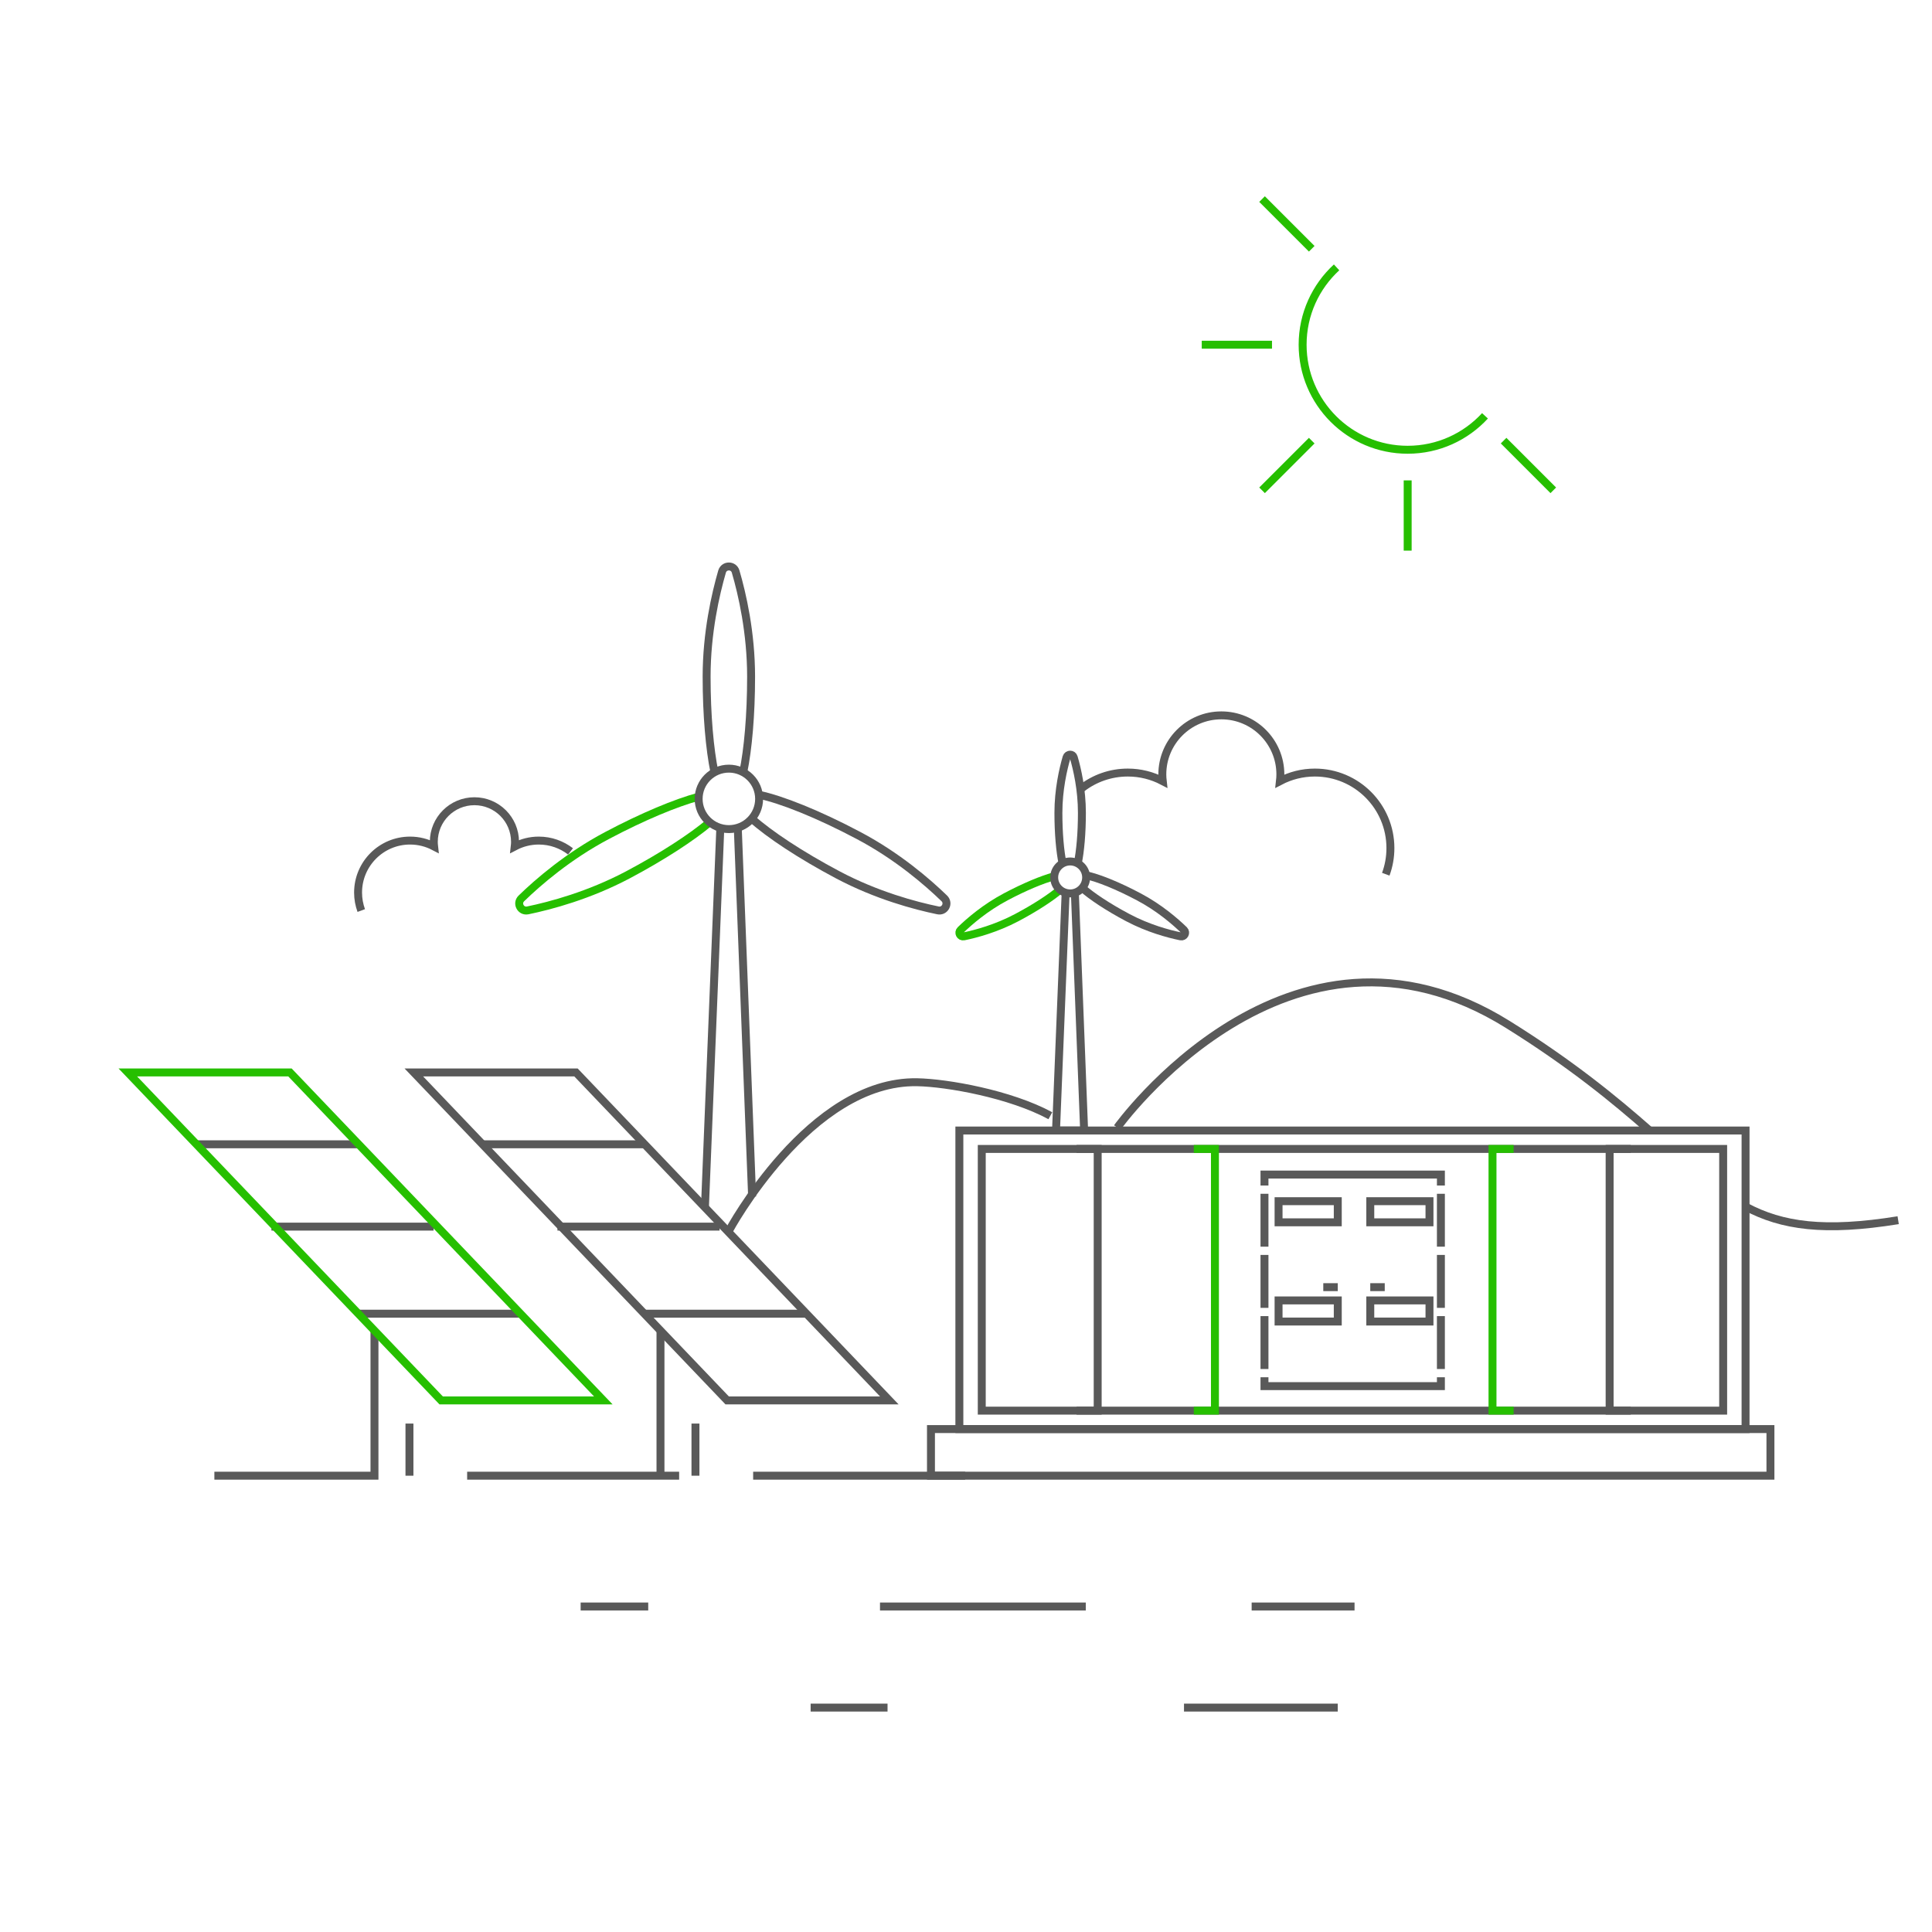 <svg xmlns="http://www.w3.org/2000/svg" xmlns:xlink="http://www.w3.org/1999/xlink" width="389.415" height="389.415" viewBox="0 0 389.415 389.415" fill="none">
<path    stroke="rgba(89, 89, 89, 1)" stroke-width="1.6"    d="M211.709 224.884C203.6 220.494 190.898 218.254 184.885 218.135C163.206 217.703 146.908 248.103 146.908 248.103">
</path>
<path    stroke="rgba(89, 89, 89, 1)" stroke-width="1.6"    d="M194.535 297.441L151.805 297.441">
</path>
<path    stroke="rgba(89, 89, 89, 1)" stroke-width="1.6"    d="M133.127 268.2L133.127 297.44">
</path>
<path    stroke="rgba(89, 89, 89, 1)" stroke-width="1.6"    d="M129.822 264.788L162.502 264.788">
</path>
<path    stroke="rgba(89, 89, 89, 1)" stroke-width="1.6"    d="M112.359 247.239L145.039 247.239">
</path>
<path    stroke="rgba(89, 89, 89, 1)" stroke-width="1.6"    d="M97.138 230.643L129.818 230.643">
</path>
<path    stroke="rgba(89, 89, 89, 1)" stroke-width="1.6"    d="M140.177 286.935L140.177 297.445">
</path>
<path d="M116.094 216.162L83.411 216.162L146.566 282.265L179.249 282.265L116.094 216.162Z" stroke="rgba(89, 89, 89, 1)" stroke-width="1.6"   >
</path>
<path    stroke="rgba(89, 89, 89, 1)" stroke-width="1.6"    d="M136.888 297.441L94.158 297.441">
</path>
<path    stroke="rgba(89, 89, 89, 1)" stroke-width="1.6"    d="M75.48 268.2L75.48 297.441L43.21 297.441">
</path>
<path    stroke="rgba(89, 89, 89, 1)" stroke-width="1.6"    d="M72.174 264.788L104.854 264.788">
</path>
<path    stroke="rgba(89, 89, 89, 1)" stroke-width="1.6"    d="M54.711 247.239L87.391 247.239">
</path>
<path    stroke="rgba(89, 89, 89, 1)" stroke-width="1.6"    d="M39.49 230.643L72.171 230.643">
</path>
<path    stroke="rgba(89, 89, 89, 1)" stroke-width="1.6"    d="M82.529 286.935L82.529 297.445">
</path>
<path d="M58.446 216.162L25.763 216.162L88.918 282.265L121.601 282.265L58.446 216.162Z" stroke="rgba(38, 191, 0, 1)" stroke-width="1.6"   >
</path>
<path    stroke="rgba(38, 191, 0, 1)" stroke-width="1.6"    d="M299.314 83.814C295.445 88.019 289.895 90.653 283.731 90.653C272.037 90.653 262.557 81.174 262.557 69.48C262.557 63.312 265.195 57.761 269.402 53.892">
</path>
<path    stroke="rgba(38, 191, 0, 1)" stroke-width="1.6"    d="M254.381 40.129L264.393 50.141">
</path>
<path    stroke="rgba(38, 191, 0, 1)" stroke-width="1.6"    d="M242.224 69.48L256.384 69.48">
</path>
<path    stroke="rgba(38, 191, 0, 1)" stroke-width="1.6"    d="M254.381 98.829L264.394 88.817">
</path>
<path    stroke="rgba(38, 191, 0, 1)" stroke-width="1.6"    d="M283.731 110.986L283.731 96.826">
</path>
<path    stroke="rgba(38, 191, 0, 1)" stroke-width="1.6"    d="M313.081 98.829L303.068 88.817">
</path>
<rect x="187.646" y="288.044" width="169.205" height="9.397" stroke="rgba(89, 89, 89, 1)" stroke-width="1.6"   >
</rect>
<rect x="193.371" y="227.868" width="158.465" height="60.176" stroke="rgba(89, 89, 89, 1)" stroke-width="1.6"   >
</rect>
<rect x="197.885" y="231.581" width="149.437" height="52.749" stroke="rgba(89, 89, 89, 1)" stroke-width="1.6"   >
</rect>
<path    stroke="rgba(89, 89, 89, 1)" stroke-width="1.6"    d="M216.991 231.581L221.25 231.581L221.25 284.33L216.991 284.33">
</path>
<path    stroke="rgba(38, 191, 0, 1)" stroke-width="1.6"    d="M240.625 231.581L244.883 231.581L244.883 284.33L240.625 284.33">
</path>
<rect x="269.642" y="242.111" width="4.258" height="11.933" transform="rotate(90 269.642 242.111)" stroke="rgba(89, 89, 89, 1)" stroke-width="1.6"   >
</rect>
<rect x="269.642" y="262.115" width="4.258" height="11.933" transform="rotate(90 269.642 262.115)" stroke="rgba(89, 89, 89, 1)" stroke-width="1.6"   >
</rect>
<rect x="288.128" y="242.112" width="4.258" height="11.933" transform="rotate(90 288.128 242.112)" stroke="rgba(89, 89, 89, 1)" stroke-width="1.6"   >
</rect>
<rect x="288.128" y="262.115" width="4.258" height="11.933" transform="rotate(90 288.128 262.115)" stroke="rgba(89, 89, 89, 1)" stroke-width="1.6"   >
</rect>
<path    stroke="rgba(38, 191, 0, 1)" stroke-width="1.6"    d="M305.088 284.33L300.83 284.33L300.83 231.581L305.088 231.581">
</path>
<path    stroke="rgba(89, 89, 89, 1)" stroke-width="1.6"    d="M328.695 284.33L324.437 284.33L324.437 231.581L328.695 231.581">
</path>
<path    stroke="rgba(89, 89, 89, 1)" stroke-width="1.6"    d="M254.869 263.614L254.869 252.944">
</path>
<path    stroke="rgba(89, 89, 89, 1)" stroke-width="1.6"    d="M254.869 238.958L254.869 236.745L290.428 236.745L290.428 238.958">
</path>
<path    stroke="rgba(89, 89, 89, 1)" stroke-width="1.6"    d="M290.428 263.614L290.428 252.944">
</path>
<path    stroke="rgba(89, 89, 89, 1)" stroke-width="1.6"    d="M290.428 277.6L290.428 279.388L254.869 279.388L254.869 277.6">
</path>
<path    stroke="rgba(89, 89, 89, 1)" stroke-width="1.6"    d="M254.869 275.938L254.869 265.277">
</path>
<path    stroke="rgba(89, 89, 89, 1)" stroke-width="1.6"    d="M290.428 275.938L290.428 265.277">
</path>
<path    stroke="rgba(89, 89, 89, 1)" stroke-width="1.6"    d="M290.428 251.28L290.428 240.62">
</path>
<path    stroke="rgba(89, 89, 89, 1)" stroke-width="1.6"    d="M254.869 251.28L254.869 240.62">
</path>
<path    stroke="rgba(89, 89, 89, 1)" stroke-width="1.6"    d="M279.111 259.438L276.191 259.438">
</path>
<path    stroke="rgba(89, 89, 89, 1)" stroke-width="1.6"    d="M269.642 259.438L266.722 259.438">
</path>
<path    stroke="rgba(89, 89, 89, 1)" stroke-width="1.6"    d="M145.187 166.876L142.087 243.363">
</path>
<path    stroke="rgba(89, 89, 89, 1)" stroke-width="1.6"    d="M151.597 241.196L148.707 166.842">
</path>
<path    stroke="rgba(89, 89, 89, 1)" stroke-width="1.6"    d="M144.008 155.668C143.044 151.028 142.426 144.111 142.426 136.382C142.426 127.522 144.234 119.717 145.544 115.196C145.952 113.84 147.88 113.84 148.273 115.196C149.599 119.717 151.392 127.522 151.392 136.382C151.392 144.111 150.773 151.028 149.809 155.668">
</path>
<path    stroke="rgba(38, 191, 0, 1)" stroke-width="1.6"    d="M140.828 160.581C136.232 161.816 129.527 164.604 122.34 168.416C114.52 172.56 108.462 177.803 105.087 181.088C104.063 182.082 104.967 183.785 106.368 183.499C110.979 182.549 118.709 180.485 126.544 176.342C133.505 172.65 139.412 168.793 143.043 165.734">
</path>
<path    stroke="rgba(89, 89, 89, 1)" stroke-width="1.6"    d="M152.943 160.188C157.478 161.123 164.982 164.122 173.073 168.416C180.908 172.56 186.951 177.802 190.341 181.087C191.35 182.082 190.446 183.784 189.06 183.499C184.449 182.549 176.705 180.484 168.884 176.342C161.35 172.348 155.022 168.145 151.511 164.994">
</path>
<path d="M153.007 161.021C153.007 164.387 150.278 167.115 146.913 167.115C143.547 167.115 140.819 164.387 140.819 161.021C140.819 157.656 143.547 154.928 146.913 154.928C150.278 154.928 153.007 157.656 153.007 161.021Z" stroke="rgba(89, 89, 89, 1)" stroke-width="1.6"   >
</path>
<path    stroke="rgba(89, 89, 89, 1)" stroke-width="1.6"    d="M216.653 179.938L218.517 227.868L212.919 227.868L212.887 226.992L214.79 179.953">
</path>
<path    stroke="rgba(89, 89, 89, 1)" stroke-width="1.6"    d="M214.169 174.029C213.66 171.577 213.333 167.923 213.333 163.838C213.333 159.157 214.289 155.032 214.981 152.644C215.196 151.927 216.215 151.927 216.422 152.644C217.123 155.032 218.07 159.157 218.07 163.838C218.07 167.923 217.744 171.577 217.234 174.029">
</path>
<path    stroke="rgba(38, 191, 0, 1)" stroke-width="1.6"    d="M212.489 176.625C210.061 177.278 206.518 178.751 202.72 180.765C198.588 182.955 195.387 185.726 193.604 187.461C193.062 187.987 193.54 188.886 194.28 188.735C196.717 188.234 200.801 187.143 204.941 184.953C208.62 183.003 211.741 180.964 213.66 179.348">
</path>
<path    stroke="rgba(89, 89, 89, 1)" stroke-width="1.6"    d="M218.891 176.418C221.287 176.912 225.252 178.496 229.528 180.765C233.668 182.955 236.861 185.726 238.652 187.461C239.185 187.987 238.708 188.886 237.975 188.735C235.539 188.234 231.446 187.143 227.314 184.953C223.333 182.843 219.989 180.622 218.134 178.958">
</path>
<path d="M218.924 176.858C218.924 178.636 217.482 180.078 215.704 180.078C213.925 180.078 212.484 178.636 212.484 176.858C212.484 175.08 213.925 173.638 215.704 173.638C217.482 173.638 218.924 175.08 218.924 176.858Z" stroke="rgba(89, 89, 89, 1)" stroke-width="1.6"   >
</path>
<path    stroke="rgba(89, 89, 89, 1)" stroke-width="1.6"    d="M351.837 243.205C359.207 247.135 367.757 248.335 382.597 245.945">
</path>
<path    stroke="rgba(89, 89, 89, 1)" stroke-width="1.6"    d="M225.197 227.275C225.197 227.275 259.757 178.975 303.887 206.475C316.807 214.525 325.587 221.785 332.507 227.865">
</path>
<path    stroke="rgba(89, 89, 89, 1)" stroke-width="1.6"    d="M218.026 158.886C220.599 156.897 223.826 155.716 227.328 155.716C229.867 155.716 232.256 156.345 234.361 157.445C234.31 156.998 234.278 156.546 234.278 156.086C234.278 149.517 239.604 144.19 246.174 144.19C252.745 144.19 258.071 149.517 258.071 156.086C258.071 156.546 258.039 156.998 257.988 157.445C260.093 156.345 262.482 155.716 265.02 155.716C273.433 155.716 280.252 162.534 280.252 170.947C280.252 172.798 279.922 174.571 279.318 176.211">
</path>
<path    stroke="rgba(89, 89, 89, 1)" stroke-width="1.6"    d="M114.994 171.607C113.223 170.239 111.003 169.426 108.592 169.426C106.845 169.426 105.202 169.859 103.753 170.615C103.788 170.308 103.81 169.998 103.81 169.681C103.81 165.16 100.145 161.495 95.624 161.495C91.102 161.495 87.437 165.16 87.437 169.681C87.437 169.997 87.459 170.308 87.494 170.615C86.046 169.859 84.402 169.426 82.655 169.426C76.866 169.426 72.173 174.118 72.173 179.907C72.173 181.18 72.401 182.401 72.816 183.53">
</path>
<path    stroke="rgba(89, 89, 89, 1)" stroke-width="1.6"    d="M177.371 323.806L218.851 323.806">
</path>
<path    stroke="rgba(89, 89, 89, 1)" stroke-width="1.6"    d="M238.647 344.184L269.637 344.184">
</path>
<path    stroke="rgba(89, 89, 89, 1)" stroke-width="1.6"    d="M163.393 344.184L178.893 344.184">
</path>
<path    stroke="rgba(89, 89, 89, 1)" stroke-width="1.6"    d="M252.283 323.806L273.023 323.806">
</path>
<path    stroke="rgba(89, 89, 89, 1)" stroke-width="1.6"    d="M117.036 323.806L130.656 323.806">
</path>
</svg>
